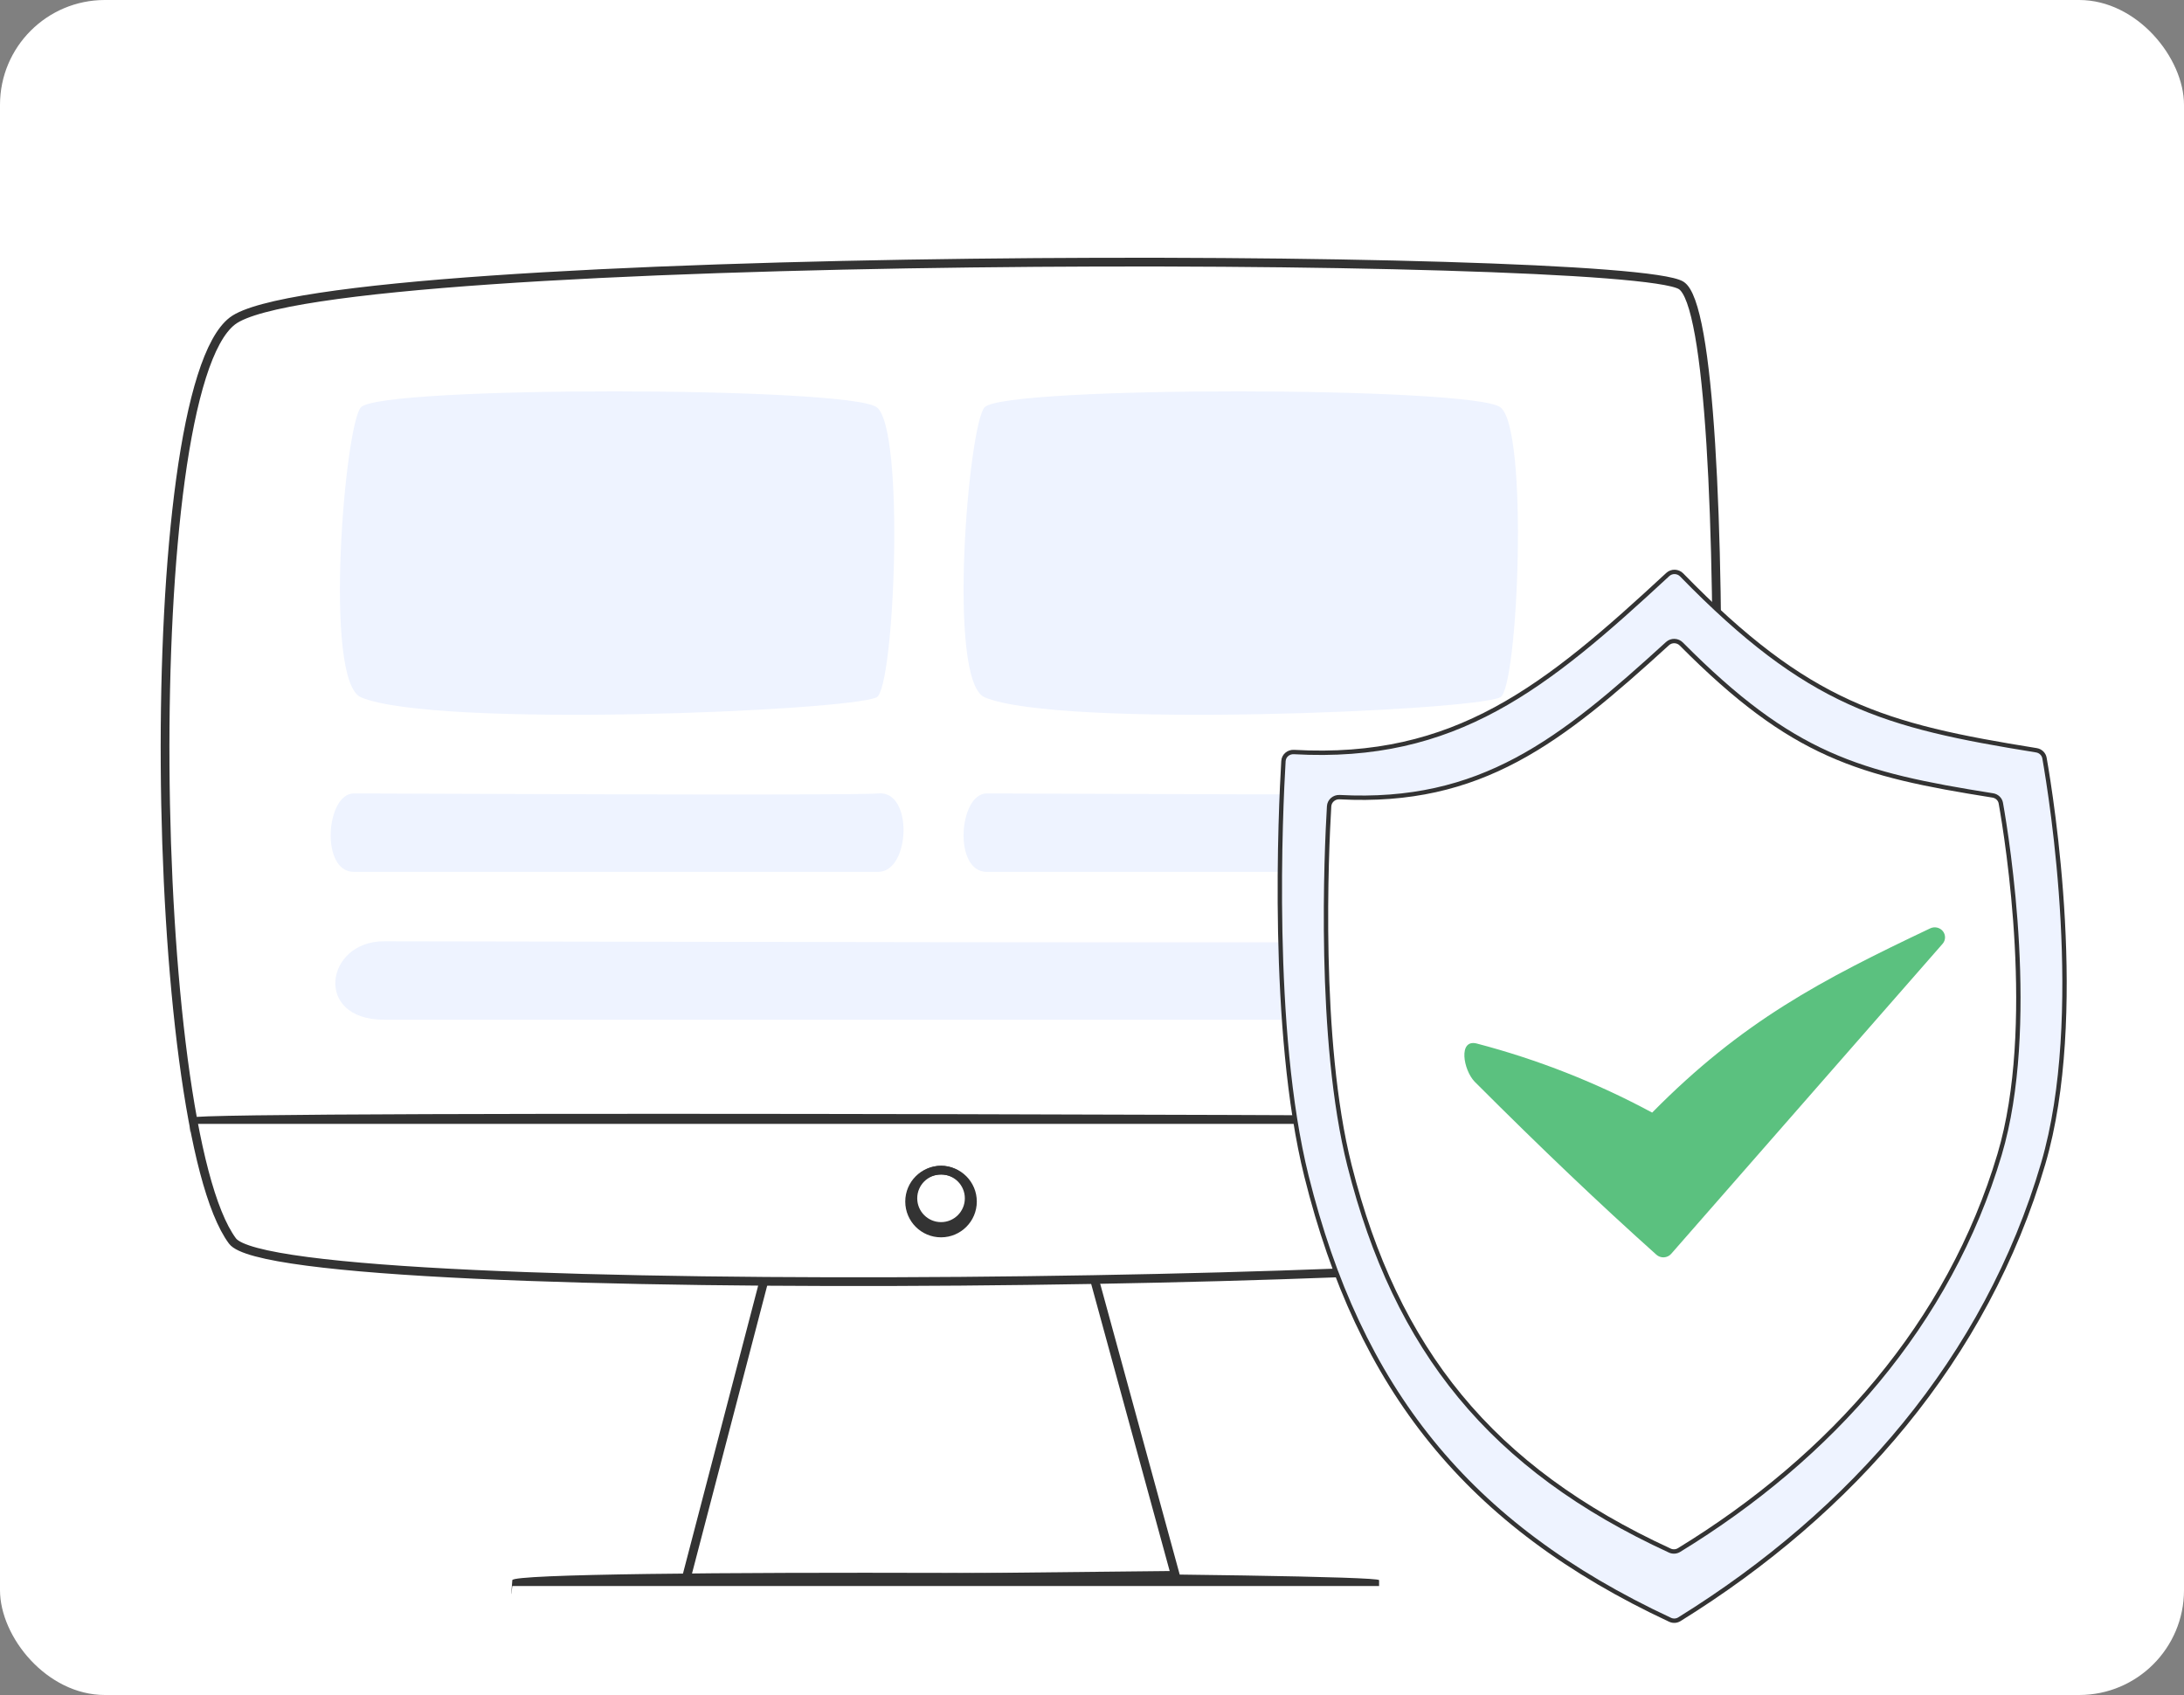 <svg width="500" height="388" viewBox="0 0 500 388" fill="none" xmlns="http://www.w3.org/2000/svg">
    <rect x="0" y="0" width="500" height="388" fill="#808080" stroke="none"/>
    <g clip-path="url(#clip0_332_3241)">
        <rect width="500" height="388" rx="12" fill="white"/>
        <path d="M269.089 360.607L239.324 251.759L184.551 256.218L156.974 361.793L269.089 360.607Z" fill="white"
              stroke="#333333" stroke-width="2" stroke-linejoin="round"/>
        <path d="M315.723 363.058C315.723 363.058 315.729 365.094 315.726 361.714C315.724 360.105 117.523 358.884 117.29 361.711C116.768 368.062 117.289 363.056 117.289 363.056L315.723 363.058Z"
              fill="#333333"/>
        <path d="M53.22 284.073C33.82 258.021 31.499 90.033 53.22 73.459C74.943 56.884 371.964 57.454 384.863 65.321C398.206 73.458 393.173 274.343 384.863 284.073C376.553 293.803 64.272 298.915 53.22 284.073Z"
              fill="white" stroke="#333333" stroke-width="2"/>
        <path d="M82.657 159.625C73.899 155.935 79.004 96.893 82.657 93.206C87.525 88.293 194.104 88.464 200.683 93.206C207.262 97.948 204.77 157.73 200.683 159.625C193.862 162.788 99.579 166.755 82.657 159.625Z"
              fill="#EEF3FF"/>
        <path d="M225.437 159.625C216.678 155.935 221.783 96.893 225.437 93.206C230.304 88.293 336.884 88.464 343.462 93.206C350.042 97.948 347.549 157.73 343.462 159.625C336.641 162.788 242.359 166.755 225.437 159.625Z"
              fill="#EEF3FF"/>
        <path d="M81.008 199.578C73.29 199.578 74.615 181.625 81.008 181.625C88.823 181.624 195.534 182.18 201.034 181.625C209.118 180.808 208.456 199.578 201.034 199.578L198.198 199.578C181.691 199.578 98.514 199.578 81.008 199.578Z"
              fill="#EEF3FF"/>
        <path d="M225.903 199.578C218.185 199.578 219.51 181.625 225.903 181.625C233.718 181.624 340.429 182.18 345.929 181.625C354.013 180.808 353.35 199.578 345.929 199.578L343.093 199.578C326.586 199.578 243.409 199.578 225.903 199.578Z"
              fill="#EEF3FF"/>
        <path d="M87.882 233.423C71.698 233.423 74.477 215.47 87.882 215.469C104.268 215.469 328.017 216.025 339.549 215.469C356.499 214.653 355.109 233.423 339.549 233.423L333.602 233.423C298.991 233.423 124.587 233.423 87.882 233.423Z"
              fill="#EEF3FF"/>
        <circle cx="215.438" cy="275.046" r="7.19" stroke="#333333" stroke-width="2"/>
        <circle cx="215.439" cy="274.305" r="6.449" stroke="#333333" stroke-width="2"/>
        <path d="M390.304 257.268C390.304 257.268 390.309 259.421 390.307 255.846C390.307 255.501 43.805 254.047 43.657 255.843C43.104 262.561 43.656 257.266 43.656 257.266L390.304 257.268Z"
              fill="#333333"/>
        <path d="M467.782 266.302C477.668 232.559 469.7 182.858 468.061 173.533C467.897 172.601 467.146 171.895 466.212 171.744C431.242 166.116 414.044 161.392 384.996 131.604C384.139 130.725 382.717 130.676 381.816 131.51C353.887 157.388 333.219 174.231 296.237 172.146C294.994 172.076 293.904 172.972 293.831 174.215C293.17 185.335 290.767 235.779 299.106 269.249C311.226 317.897 335.866 349.078 382.346 370.783C383.026 371.1 383.829 371.056 384.467 370.661C424.055 346.128 454.716 310.899 467.782 266.302Z"
              fill="#EEF3FF" stroke="#333333" stroke-linejoin="round"/>
        <path d="M457.788 264.244C466.446 235.153 459.584 192.406 458.067 183.851C457.902 182.92 457.154 182.229 456.22 182.081C425.554 177.216 410.388 173.085 384.91 147.414C384.056 146.553 382.656 146.506 381.759 147.323C357.27 169.651 339.074 184.188 306.683 182.473C305.442 182.407 304.356 183.33 304.282 184.571C303.675 194.831 301.675 238.036 308.956 266.804C319.64 309.021 341.351 336.094 382.289 354.945C382.961 355.254 383.752 355.211 384.383 354.825C419.262 333.518 446.271 302.941 457.788 264.244Z"
              fill="white" stroke="#333333" stroke-linejoin="round"/>
        <path d="M441.906 212.506C416.964 224.342 398.9 233.752 378.239 254.684C365.554 247.842 352.062 242.529 338.06 238.865C333.809 237.814 334.985 244.895 337.612 247.619C352.977 262.991 366.196 275.571 379.215 287.217C379.448 287.425 379.722 287.585 380.02 287.688C380.318 287.791 380.634 287.835 380.949 287.816C381.265 287.798 381.573 287.717 381.855 287.58C382.138 287.443 382.389 287.252 382.594 287.018L444.728 216.051C445.08 215.652 445.279 215.147 445.293 214.62C445.306 214.094 445.132 213.579 444.8 213.162C444.468 212.745 443.999 212.453 443.472 212.333C442.945 212.214 442.392 212.275 441.906 212.506Z"
              fill="#5BC17F"/>
    </g>
    <defs>
        <clipPath id="clip0_332_3241">
            <rect width="500" height="388" rx="24" fill="white"/>
        </clipPath>
    </defs>
</svg>
